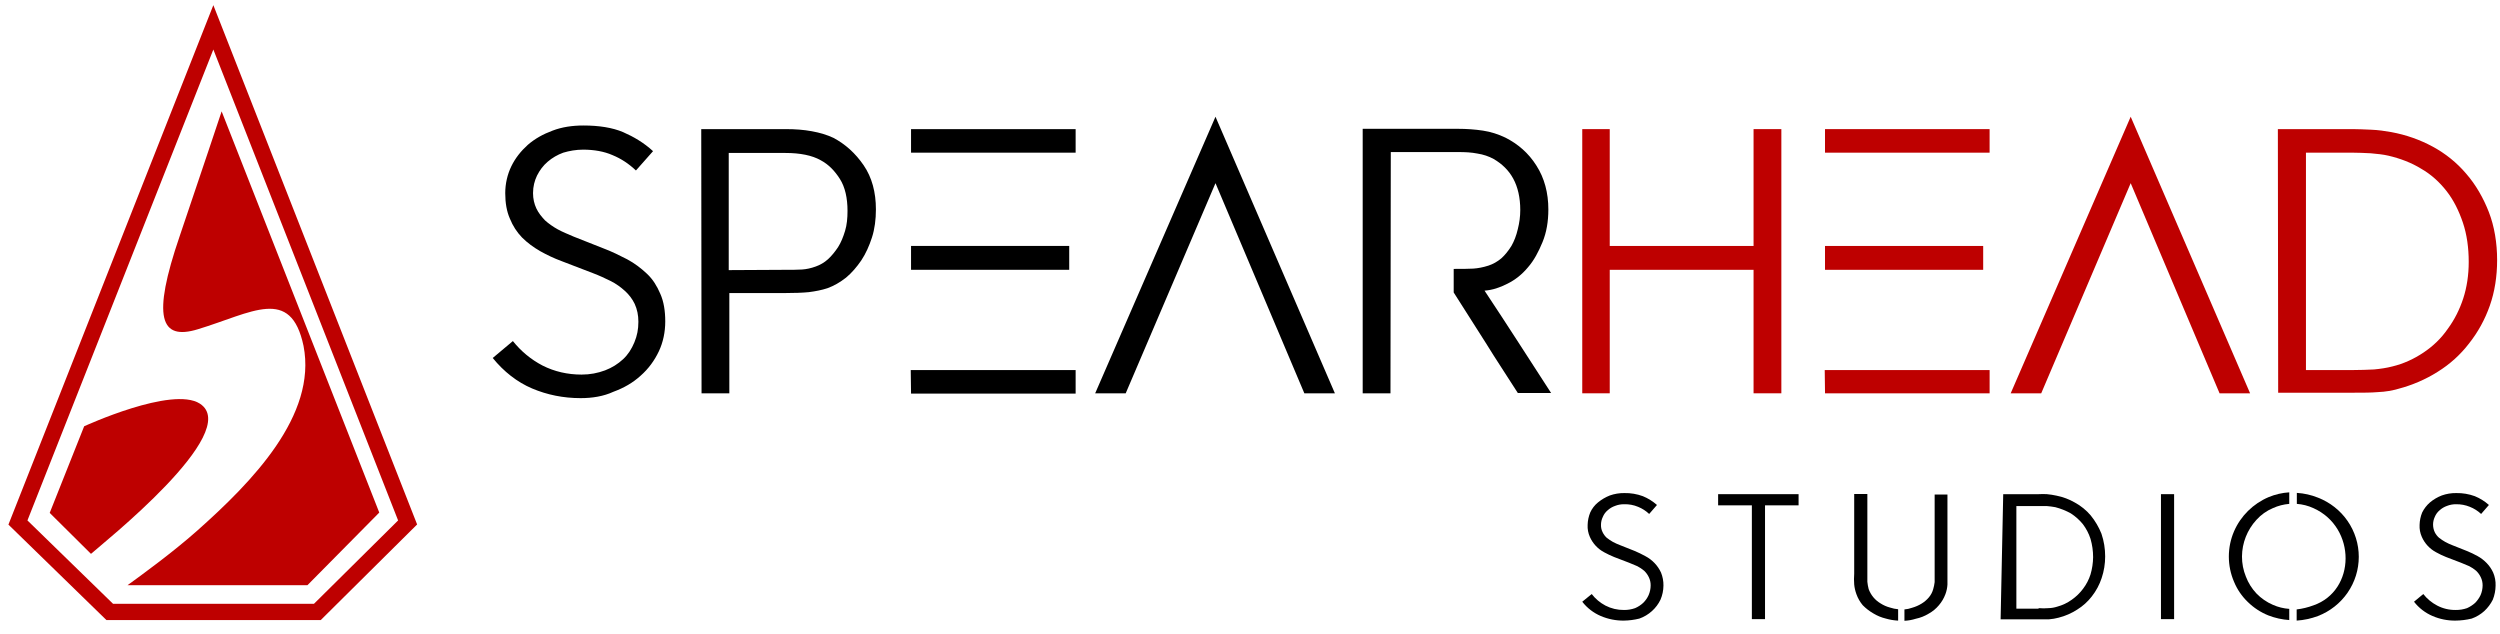 <svg width="343" height="87" viewBox="0 0 343 87" fill="none" xmlns="http://www.w3.org/2000/svg">
<g clip-path="url(#clip0_12583_6675)">
<path d="M29.271 6.792L54.62 71.404L43.072 82.845H15.514L3.765 71.404L29.271 6.792ZM29.271 0.707L1.156 71.977L14.6 85.071H44.008L57.229 71.955L29.271 0.707Z" fill="#BE0000"/>
<path d="M27.421 55.378C23.609 52.931 11.547 58.486 11.547 58.486L6.82 70.368L12.483 75.989C13.888 74.711 33.419 59.258 27.421 55.378Z" fill="#BE0000"/>
<path d="M30.409 15.279C30.409 15.279 27.399 24.317 24.657 32.385C20.822 43.584 21.981 46.758 27.154 45.171C34.578 42.922 39.907 39.219 41.646 47.464C43.496 56.987 34.623 66.091 26.998 72.859C23.676 75.791 19.841 78.59 17.5 80.288H42.181L52.035 70.324L30.409 15.279Z" fill="#BE0000"/>
<path d="M79.668 54.624C77.28 54.624 75.059 54.168 73.006 53.298C70.953 52.428 69.11 50.979 67.602 49.115L70.367 46.795C71.456 48.162 72.839 49.322 74.431 50.15C76.065 50.979 77.866 51.393 79.793 51.393C80.967 51.393 82.014 51.186 83.019 50.813C83.983 50.44 84.779 49.943 85.491 49.28C86.162 48.659 86.664 47.872 87.041 46.96C87.419 46.049 87.586 45.179 87.586 44.144C87.586 43.232 87.419 42.445 87.083 41.7C86.748 40.995 86.287 40.415 85.743 39.918C85.198 39.421 84.528 38.924 83.774 38.551C83.019 38.178 82.223 37.806 81.344 37.474L77.028 35.817C76.023 35.444 75.059 34.989 74.096 34.45C73.174 33.912 72.378 33.332 71.624 32.586C70.911 31.84 70.367 31.012 69.948 29.976C69.529 29.024 69.319 27.864 69.319 26.497C69.319 25.212 69.613 23.928 70.157 22.81C70.702 21.691 71.456 20.739 72.42 19.869C73.383 19.04 74.473 18.419 75.813 17.922C77.112 17.424 78.537 17.218 80.045 17.218C82.181 17.218 84.025 17.507 85.491 18.129C86.916 18.75 88.34 19.579 89.597 20.739L87.251 23.39C86.287 22.478 85.24 21.774 84.025 21.277C82.894 20.78 81.511 20.531 80.003 20.531C79.039 20.531 78.118 20.697 77.28 20.946C76.484 21.236 75.771 21.65 75.143 22.188C74.514 22.727 74.054 23.348 73.677 24.094C73.341 24.798 73.132 25.585 73.132 26.497C73.132 27.284 73.3 27.988 73.593 28.609C73.886 29.231 74.305 29.728 74.766 30.225C75.269 30.68 75.855 31.095 76.526 31.468C77.196 31.84 77.95 32.13 78.704 32.462L82.894 34.119C83.983 34.533 84.989 35.03 86.036 35.569C87.041 36.107 87.921 36.77 88.759 37.557C89.597 38.344 90.142 39.255 90.603 40.332C91.064 41.368 91.273 42.652 91.273 44.102C91.273 45.552 90.98 46.96 90.393 48.203C89.807 49.446 88.969 50.606 87.879 51.559C86.832 52.511 85.617 53.216 84.151 53.754C82.81 54.376 81.26 54.624 79.668 54.624Z" fill="black"/>
<path d="M96.211 17.715H107.858C109.073 17.715 110.246 17.797 111.377 18.005C112.509 18.212 113.472 18.502 114.352 18.916C115.986 19.786 117.368 21.029 118.5 22.686C119.631 24.343 120.175 26.372 120.175 28.733C120.175 30.101 120.008 31.426 119.631 32.586C119.254 33.746 118.793 34.782 118.164 35.734C117.536 36.646 116.866 37.433 116.07 38.096C115.274 38.717 114.436 39.214 113.514 39.545C112.76 39.794 111.922 39.96 110.958 40.084C110.079 40.167 108.989 40.208 107.649 40.208H100.065V53.961H96.253L96.211 17.715ZM107.649 37.019C108.612 37.019 109.408 37.019 110.037 36.977C110.623 36.936 111.252 36.811 111.922 36.563C112.509 36.356 113.095 36.024 113.598 35.569C114.101 35.113 114.561 34.533 114.98 33.912C115.399 33.249 115.693 32.503 115.944 31.675C116.195 30.846 116.279 29.935 116.279 28.941C116.279 27.159 115.944 25.668 115.232 24.55C114.52 23.431 113.682 22.561 112.592 21.981C111.419 21.319 109.785 20.987 107.774 20.987H99.982V37.06L107.649 37.019Z" fill="black"/>
<path d="M124.953 50.772H147.577V54.003H124.995L124.953 50.772ZM124.995 17.715H147.577V20.946H124.995V17.715ZM124.995 33.746H146.697V37.019H124.995V33.746Z" fill="black"/>
<path d="M166.765 16.016L183.147 53.961H178.956L166.765 25.13L154.447 53.961H150.258L166.765 16.016Z" fill="black"/>
<path d="M190.774 53.961H186.961V17.673H200.034C201.207 17.673 202.379 17.756 203.468 17.922C204.558 18.087 205.564 18.419 206.527 18.875C208.246 19.744 209.711 20.987 210.8 22.727C211.89 24.425 212.434 26.455 212.434 28.733C212.434 30.39 212.183 31.882 211.638 33.208C211.094 34.533 210.465 35.734 209.627 36.687C208.832 37.64 207.91 38.386 206.821 38.924C205.773 39.463 204.767 39.794 203.678 39.877C205.228 42.238 206.779 44.558 208.287 46.919C209.794 49.28 211.303 51.559 212.812 53.92H208.246C206.779 51.6 205.27 49.363 203.846 47.043C202.379 44.724 200.914 42.445 199.447 40.125V36.894C200.537 36.894 201.415 36.894 202.127 36.853C202.756 36.811 203.468 36.687 204.223 36.439C204.851 36.231 205.438 35.9 205.983 35.444C206.527 34.947 206.947 34.409 207.366 33.746C207.743 33.083 208.036 32.337 208.246 31.426C208.455 30.598 208.581 29.728 208.581 28.816C208.581 27.118 208.246 25.668 207.617 24.508C206.988 23.348 206.067 22.478 204.935 21.816C204.265 21.443 203.51 21.194 202.714 21.07C201.876 20.904 201.039 20.863 200.076 20.863H190.816L190.774 53.961Z" fill="black"/>
<path d="M250.352 50.772H272.976V53.961H250.393L250.352 50.772Z" fill="#BE0000"/>
<path d="M272.973 17.715H250.391V20.946H272.973V17.715Z" fill="#BE0000"/>
<path d="M272.093 33.746H250.391V37.019H272.093V33.746Z" fill="#BE0000"/>
<path d="M240.588 17.715V33.746H220.856V17.715H217.086V53.961H220.856V37.019H240.588V53.961H244.402V17.715H240.588Z" fill="#BE0000"/>
<path d="M292.331 16.016L308.713 53.961H304.524L292.331 25.13L280.056 53.961H275.867L292.331 16.016Z" fill="#BE0000"/>
<path d="M312.523 17.715H322.871C323.541 17.715 324.338 17.756 325.343 17.797C326.307 17.839 327.187 17.963 328.109 18.129C330.119 18.502 332.005 19.165 333.765 20.117C335.525 21.07 337.074 22.313 338.373 23.846C339.672 25.337 340.719 27.159 341.474 29.106C342.228 31.053 342.605 33.332 342.605 35.693C342.605 37.93 342.27 40.042 341.599 41.948C340.929 43.854 339.965 45.593 338.75 47.126C337.576 48.659 336.111 49.985 334.435 51.02C332.801 52.056 330.957 52.843 329.073 53.34C328.193 53.588 327.313 53.754 326.265 53.796C325.301 53.879 324.212 53.879 322.997 53.879H312.565L312.523 17.715ZM322.787 50.772C323.835 50.772 324.799 50.73 325.72 50.689C326.6 50.606 327.439 50.482 328.235 50.275C329.784 49.902 331.208 49.239 332.507 48.369C333.807 47.499 334.938 46.422 335.818 45.138C336.74 43.895 337.451 42.487 337.954 40.954C338.456 39.421 338.708 37.723 338.708 35.941C338.708 33.995 338.456 32.172 337.912 30.556C337.367 28.941 336.656 27.491 335.692 26.248C334.728 25.005 333.555 23.928 332.172 23.141C330.831 22.313 329.282 21.733 327.69 21.36C326.978 21.194 326.181 21.111 325.259 21.029C324.379 20.987 323.541 20.946 322.787 20.946H316.377V50.772H322.787Z" fill="#BE0000"/>
<path d="M260.373 85.147C259.822 85.116 259.276 85.023 258.745 84.87C258.124 84.721 257.531 84.475 256.99 84.141C256.468 83.835 255.99 83.463 255.567 83.035C255.191 82.585 254.899 82.075 254.702 81.526C254.544 81.097 254.441 80.649 254.396 80.194C254.357 79.7 254.357 79.204 254.396 78.71V67.775H256.201V78.811C256.201 79.138 256.201 79.49 256.201 79.817C256.234 80.156 256.294 80.492 256.38 80.822C256.678 81.642 257.252 82.335 258.008 82.783C258.415 83.045 258.861 83.24 259.33 83.362C259.684 83.48 260.052 83.556 260.424 83.588V85.147H260.373ZM261.289 83.613C261.644 83.586 261.997 83.51 262.332 83.387C262.797 83.256 263.243 83.061 263.654 82.808C264.03 82.579 264.365 82.29 264.646 81.954C264.919 81.63 265.118 81.253 265.231 80.847C265.326 80.527 265.394 80.199 265.434 79.867C265.434 79.515 265.434 79.163 265.434 78.862V67.85H267.19V78.71C267.19 79.188 267.19 79.716 267.19 80.194C267.165 80.65 267.07 81.099 266.909 81.526C266.704 82.077 266.403 82.587 266.019 83.035C265.63 83.503 265.155 83.895 264.62 84.191C264.072 84.526 263.469 84.764 262.839 84.895C262.338 85.054 261.815 85.147 261.289 85.172V83.613Z" fill="black"/>
<path d="M240.355 69.333H235.727V67.8H246.765V69.333H242.161V84.945H240.355V69.333Z" fill="black"/>
<path d="M274.841 67.8H279.724C280.097 67.776 280.471 67.776 280.843 67.8C281.279 67.84 281.712 67.908 282.141 68.001C283.036 68.177 283.896 68.5 284.683 68.956C285.507 69.406 286.241 70.003 286.845 70.716C287.463 71.476 287.959 72.323 288.321 73.23C288.661 74.235 288.831 75.288 288.828 76.347C288.83 77.356 288.667 78.357 288.346 79.314C288.045 80.222 287.59 81.073 286.998 81.828C286.443 82.546 285.763 83.159 284.989 83.638C284.208 84.143 283.35 84.517 282.445 84.745C282.013 84.861 281.569 84.936 281.122 84.971C280.665 84.971 280.156 84.971 279.572 84.971H274.484L274.841 67.8ZM279.699 83.437C280.156 83.477 280.615 83.477 281.071 83.437C281.47 83.426 281.863 83.358 282.241 83.236C282.965 83.042 283.646 82.718 284.251 82.281C284.847 81.864 285.37 81.354 285.802 80.772C286.25 80.18 286.595 79.517 286.82 78.811C287.045 78.043 287.165 77.248 287.175 76.448C287.177 75.598 287.057 74.752 286.82 73.934C286.587 73.212 286.235 72.532 285.777 71.923C285.308 71.346 284.75 70.846 284.124 70.44C283.452 70.065 282.733 69.778 281.987 69.585C281.608 69.516 281.226 69.465 280.843 69.434H276.646V83.513H279.699V83.437Z" fill="black"/>
<path d="M296.484 67.8H298.288V84.945H296.484V67.8Z" fill="black"/>
<path d="M222.782 85.147C221.699 85.157 220.625 84.943 219.628 84.518C218.626 84.089 217.75 83.414 217.086 82.557L218.382 81.501C218.888 82.157 219.529 82.697 220.265 83.085C221.048 83.491 221.922 83.698 222.808 83.689C223.328 83.695 223.844 83.61 224.334 83.437C224.747 83.26 225.125 83.013 225.453 82.708C225.763 82.404 226.013 82.046 226.19 81.652C226.373 81.231 226.468 80.778 226.47 80.32C226.476 79.928 226.389 79.541 226.217 79.188C226.06 78.859 225.844 78.561 225.58 78.308C225.292 78.065 224.975 77.854 224.64 77.68L223.494 77.202L221.46 76.423C220.989 76.231 220.531 76.012 220.086 75.769C219.212 75.303 218.523 74.559 218.127 73.657C217.899 73.144 217.794 72.584 217.823 72.023C217.836 71.437 217.957 70.858 218.179 70.314C218.422 69.778 218.789 69.305 219.246 68.931C219.735 68.529 220.285 68.207 220.874 67.976C221.511 67.751 222.183 67.641 222.858 67.649C223.726 67.631 224.588 67.776 225.402 68.076C226.111 68.366 226.764 68.775 227.336 69.283L226.266 70.515C225.825 70.095 225.309 69.762 224.741 69.534C224.138 69.281 223.488 69.161 222.833 69.183C222.406 69.175 221.983 69.252 221.587 69.409C221.21 69.539 220.864 69.744 220.57 70.012C220.278 70.257 220.052 70.567 219.909 70.917C219.74 71.262 219.653 71.64 219.655 72.023C219.645 72.372 219.724 72.718 219.883 73.029C220.021 73.313 220.21 73.569 220.443 73.783C220.716 73.996 221.005 74.189 221.307 74.361C221.637 74.533 221.976 74.684 222.324 74.814L224.283 75.593C224.778 75.802 225.262 76.037 225.732 76.297C226.687 76.795 227.446 77.59 227.894 78.56C228.122 79.127 228.236 79.734 228.225 80.345C228.22 81.01 228.082 81.668 227.818 82.281C227.534 82.87 227.137 83.4 226.648 83.839C226.147 84.294 225.558 84.644 224.919 84.87C224.221 85.044 223.504 85.137 222.782 85.147Z" fill="black"/>
<path d="M314.086 69.132C313.312 69.197 312.556 69.392 311.848 69.711C310.984 70.076 310.211 70.625 309.585 71.32C308.319 72.697 307.613 74.487 307.6 76.348C307.596 77.295 307.777 78.234 308.136 79.113C308.462 79.97 308.954 80.756 309.585 81.426C310.226 82.09 310.996 82.62 311.848 82.985C312.556 83.298 313.313 83.485 314.086 83.538V85.071C313.11 85.006 312.149 84.794 311.238 84.443C310.172 84.018 309.204 83.385 308.389 82.582C307.576 81.799 306.935 80.858 306.508 79.817C306.037 78.724 305.797 77.548 305.797 76.36C305.797 75.172 306.037 73.997 306.508 72.903C307.423 70.791 309.126 69.108 311.263 68.202C312.16 67.829 313.115 67.608 314.086 67.549V69.132Z" fill="black"/>
<path d="M315.126 69.132V67.624C316.123 67.683 317.102 67.904 318.026 68.277C319.677 68.918 321.094 70.035 322.093 71.484C323.091 72.932 323.625 74.645 323.625 76.398C323.625 78.151 323.091 79.863 322.093 81.311C321.094 82.76 319.677 83.877 318.026 84.518C317.088 84.869 316.103 85.081 315.102 85.146V83.613C315.884 83.521 316.652 83.335 317.389 83.06C323.239 81.049 323.341 72.375 317.389 69.71C316.677 69.386 315.91 69.19 315.126 69.132Z" fill="black"/>
<path d="M336.876 85.146C335.799 85.157 334.734 84.943 333.747 84.518C332.744 84.088 331.869 83.413 331.203 82.557L332.476 81.501C332.99 82.157 333.64 82.697 334.383 83.085C335.165 83.494 336.041 83.702 336.926 83.688C337.455 83.695 337.979 83.61 338.478 83.437C338.887 83.254 339.264 83.007 339.597 82.708C339.899 82.397 340.148 82.041 340.334 81.652C340.517 81.231 340.612 80.778 340.615 80.319C340.619 79.928 340.532 79.54 340.36 79.188C340.203 78.859 339.988 78.561 339.724 78.308C339.435 78.065 339.12 77.854 338.783 77.68L337.638 77.202L335.603 76.423C335.131 76.235 334.673 76.017 334.23 75.769C333.356 75.302 332.667 74.558 332.272 73.657C332.043 73.144 331.939 72.584 331.967 72.023C331.979 71.437 332.1 70.857 332.322 70.314C332.583 69.787 332.946 69.317 333.392 68.931C333.876 68.526 334.427 68.203 335.018 67.975C335.654 67.749 336.326 67.638 337.003 67.649C337.869 67.633 338.732 67.778 339.545 68.076C340.255 68.366 340.91 68.774 341.479 69.283L340.41 70.515C339.961 70.094 339.435 69.761 338.859 69.534C338.263 69.29 337.622 69.17 336.977 69.182C336.55 69.175 336.126 69.252 335.73 69.409C335.353 69.539 335.007 69.744 334.714 70.012C334.422 70.256 334.195 70.567 334.053 70.917C333.897 71.248 333.817 71.608 333.817 71.973C333.817 72.338 333.897 72.698 334.053 73.029C334.197 73.315 334.396 73.571 334.638 73.783C334.911 73.996 335.2 74.189 335.502 74.361C335.822 74.533 336.154 74.684 336.494 74.814L338.453 75.593C338.959 75.797 339.451 76.032 339.927 76.297C340.39 76.552 340.809 76.874 341.173 77.252C341.544 77.634 341.845 78.076 342.064 78.56C342.305 79.124 342.417 79.733 342.395 80.344C342.389 81.007 342.258 81.664 342.013 82.28C341.72 82.865 341.324 83.392 340.843 83.839C340.342 84.293 339.753 84.644 339.114 84.87C338.381 85.048 337.63 85.141 336.876 85.146Z" fill="black"/>
</g>
<defs>
<clipPath id="clip0_12583_6675">
<rect width="343" height="86" fill="white" transform="translate(0 0.105)"/>
</clipPath>
</defs>
</svg>

